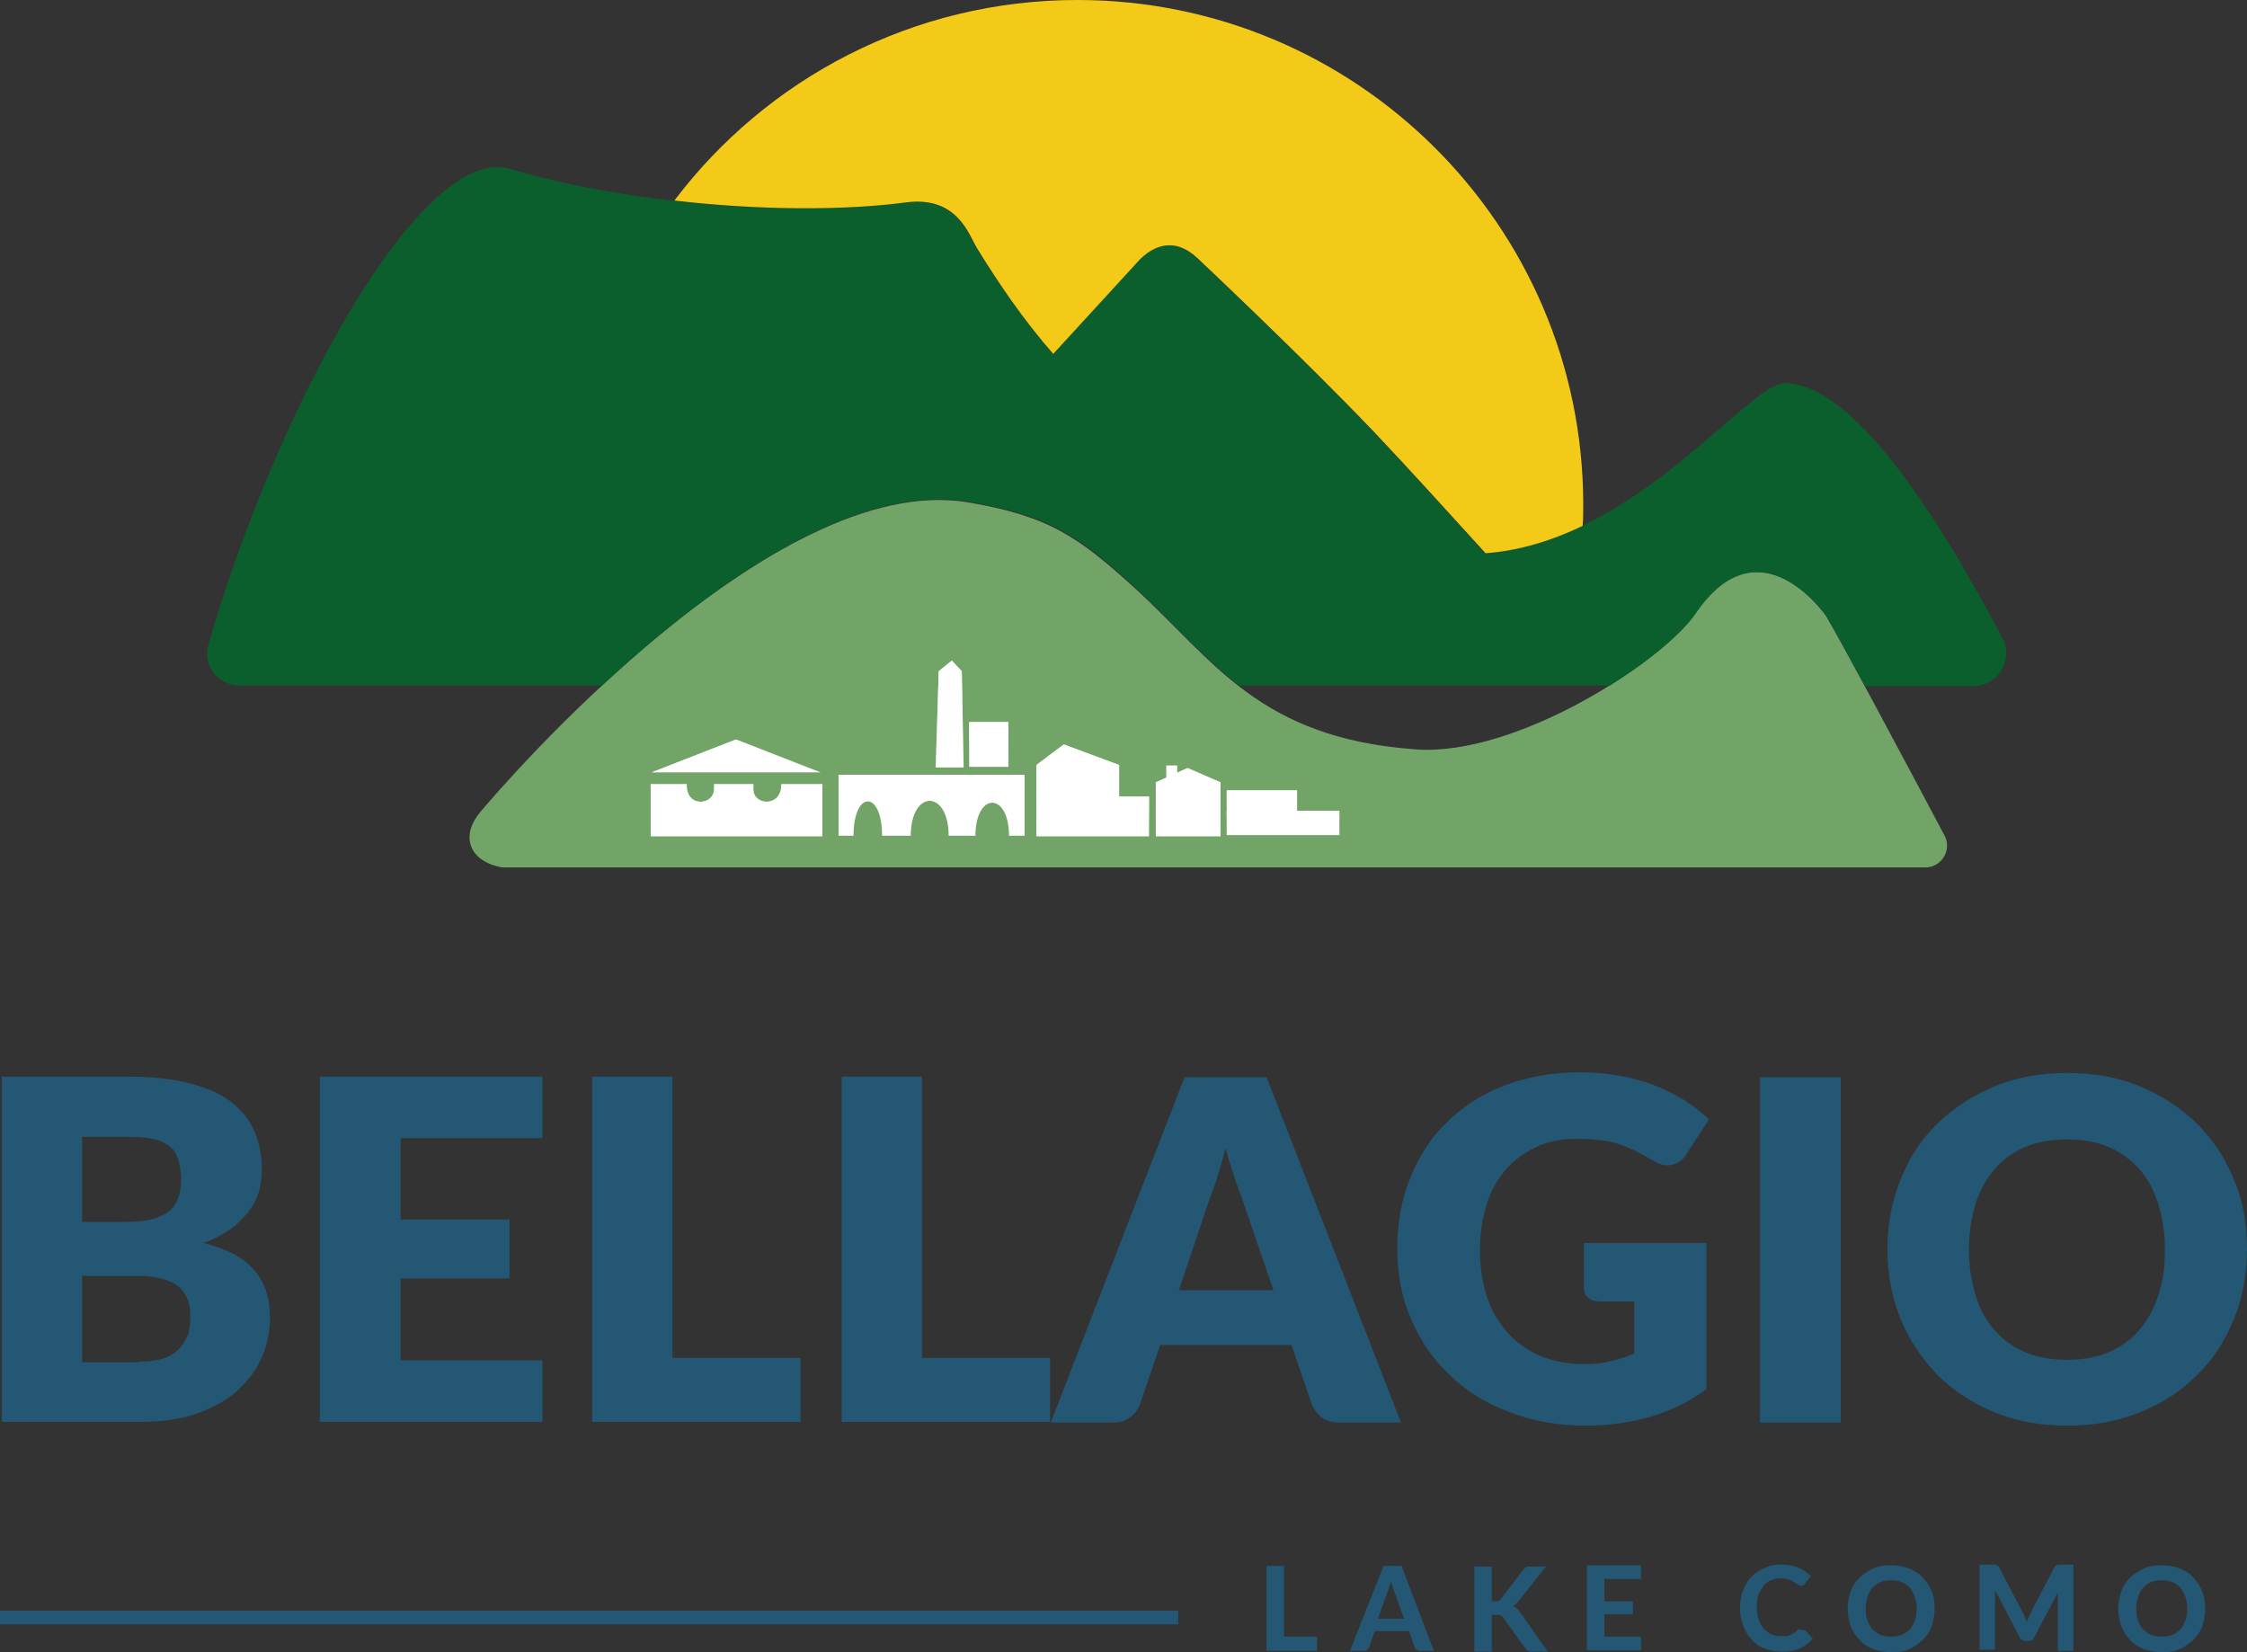 <svg width="68" height="50" viewBox="0 0 68 50" fill="none" xmlns="http://www.w3.org/2000/svg">
<rect x="0" y="0" width="68" height="50" fill="#333333" stroke="none"/>
<path d="M51.301 18.565C50.284 20.05 45.879 22.887 42.867 22.68C38.085 22.342 36.748 19.993 34.339 17.795C32.644 16.254 31.741 15.615 29.293 15.202C23.363 14.206 15.061 23.958 14.628 24.465C14.251 24.879 14.138 25.255 14.251 25.593C14.421 26.1 15.061 26.232 15.211 26.25H58.266C58.756 26.25 59.076 25.724 58.85 25.292C57.833 23.375 55.593 19.166 55.235 18.603C55.235 18.622 53.24 15.709 51.301 18.565Z" fill="#73A467"/>
<path d="M60.601 19.316C58.436 15.201 55.988 11.631 54.03 11.593C52.901 11.574 49.512 16.404 44.937 16.742C43.808 15.502 42.565 14.13 41.605 13.115C39.346 10.729 36.202 7.798 36.202 7.798C35.637 7.29 35.054 7.29 34.489 7.835C34.489 7.835 33.265 9.188 31.853 10.71C30.968 9.658 30.197 8.568 29.538 7.497C29.293 7.102 28.935 5.919 27.392 6.125C24.361 6.52 19.372 6.276 15.437 5.111C12.764 4.321 8.377 12.345 6.306 19.504C6.118 20.124 6.589 20.744 7.248 20.744H18.223C21.273 17.907 25.716 14.581 29.312 15.182C31.759 15.596 32.663 16.216 34.357 17.775C35.487 18.809 36.372 19.88 37.501 20.744H48.721C49.926 19.992 50.905 19.166 51.319 18.564C53.24 15.727 55.254 18.621 55.254 18.621C55.405 18.846 55.875 19.711 56.44 20.763H59.735C60.469 20.744 60.94 19.974 60.601 19.316Z" fill="#0B5F2C"/>
<path d="M27.412 6.126C28.955 5.919 29.313 7.084 29.558 7.497C30.216 8.568 30.97 9.677 31.873 10.71C33.285 9.17 34.509 7.836 34.509 7.836C35.074 7.291 35.676 7.291 36.222 7.798C36.222 7.798 39.347 10.729 41.625 13.116C42.585 14.13 43.828 15.502 44.957 16.742C45.993 16.667 46.99 16.348 47.894 15.915C47.913 15.69 47.913 15.464 47.913 15.239C47.894 6.821 41.041 0 32.607 0C27.619 0 23.194 2.386 20.408 6.069C23.006 6.37 25.567 6.37 27.412 6.126Z" fill="#F4CA19"/>
<path d="M28.315 23.225L28.409 20.313L28.804 19.993L29.105 20.313L29.162 23.225H28.315Z" fill="white"/>
<path d="M28.315 23.225L28.409 20.313L28.804 19.993L29.105 20.313L29.162 23.225H28.315Z" fill="url(#paint0_linear)"/>
<path d="M19.711 23.374H24.832L22.271 22.379L19.711 23.374Z" fill="white"/>
<path d="M19.711 23.374H24.832L22.271 22.379L19.711 23.374Z" fill="url(#paint1_linear)"/>
<path d="M24.888 25.291V23.732H23.646C23.664 24.427 22.817 24.39 22.798 23.901V23.732H21.612V23.863C21.612 24.39 20.746 24.446 20.784 23.732H19.692V23.751V25.31H24.888V25.291Z" fill="white"/>
<path d="M24.888 25.291V23.732H23.646C23.664 24.427 22.817 24.39 22.798 23.901V23.732H21.612V23.863C21.612 24.39 20.746 24.446 20.784 23.732H19.692V23.751V25.31H24.888V25.291Z" fill="url(#paint2_linear)"/>
<path d="M30.517 21.853H29.331V23.206H30.517V21.853Z" fill="white"/>
<path d="M30.517 21.853H29.331V23.206H30.517V21.853Z" fill="url(#paint3_linear)"/>
<path d="M34.772 24.108H31.364V25.311H34.772V24.108Z" fill="white"/>
<path d="M34.772 24.108H31.364V25.311H34.772V24.108Z" fill="url(#paint4_linear)"/>
<path d="M36.936 25.31H34.978V23.675L35.938 23.243L36.936 23.675V25.31Z" fill="white"/>
<path d="M36.936 25.31H34.978V23.675L35.938 23.243L36.936 23.675V25.31Z" fill="url(#paint5_linear)"/>
<path d="M35.619 23.169H35.299V24.596H35.619V23.169Z" fill="white"/>
<path d="M35.619 23.169H35.299V24.596H35.619V23.169Z" fill="url(#paint6_linear)"/>
<path d="M40.532 24.54H37.124V25.272H40.532V24.54Z" fill="white"/>
<path d="M40.532 24.54H37.124V25.272H40.532V24.54Z" fill="url(#paint7_linear)"/>
<path d="M39.252 23.92H37.124V24.709H39.252V23.92Z" fill="white"/>
<path d="M39.252 23.92H37.124V24.709H39.252V23.92Z" fill="url(#paint8_linear)"/>
<path d="M33.868 24.916V23.15L32.193 22.53L31.364 23.15V24.916H33.868Z" fill="white"/>
<path d="M33.868 24.916V23.15L32.193 22.53L31.364 23.15V24.916H33.868Z" fill="url(#paint9_linear)"/>
<path d="M30.987 23.45H25.377V25.291H25.829C25.829 23.901 26.695 23.901 26.695 25.291H27.561C27.561 23.882 28.709 23.882 28.709 25.291H29.519C29.519 23.957 30.535 23.957 30.535 25.291H31.006V23.45H30.987Z" fill="white"/>
<path d="M30.987 23.45H25.377V25.291H25.829C25.829 23.901 26.695 23.901 26.695 25.291H27.561C27.561 23.882 28.709 23.882 28.709 25.291H29.519C29.519 23.957 30.535 23.957 30.535 25.291H31.006V23.45H30.987Z" fill="url(#paint10_linear)"/>
<path d="M3.916 32.582C4.632 32.582 5.253 32.657 5.761 32.789C6.269 32.92 6.684 33.108 7.004 33.353C7.324 33.597 7.55 33.898 7.7 34.236C7.851 34.593 7.926 34.969 7.926 35.401C7.926 35.626 7.888 35.852 7.832 36.077C7.757 36.303 7.663 36.491 7.512 36.679C7.361 36.867 7.192 37.036 6.966 37.205C6.74 37.355 6.477 37.505 6.157 37.618C6.853 37.787 7.361 38.05 7.681 38.426C8.02 38.802 8.171 39.29 8.171 39.873C8.171 40.324 8.077 40.737 7.907 41.113C7.738 41.489 7.474 41.827 7.154 42.109C6.834 42.391 6.42 42.616 5.931 42.785C5.441 42.955 4.876 43.03 4.255 43.03H0.057V32.582H3.916ZM2.485 34.405V36.979H3.747C4.01 36.979 4.255 36.96 4.481 36.923C4.688 36.885 4.876 36.81 5.027 36.716C5.178 36.622 5.291 36.491 5.366 36.322C5.441 36.152 5.479 35.946 5.479 35.683C5.479 35.438 5.441 35.232 5.385 35.063C5.328 34.894 5.234 34.762 5.102 34.668C4.97 34.574 4.801 34.499 4.613 34.461C4.406 34.424 4.18 34.405 3.897 34.405H2.485ZM4.199 41.207C4.519 41.207 4.782 41.169 4.989 41.094C5.196 41.019 5.347 40.906 5.46 40.775C5.573 40.643 5.648 40.493 5.705 40.343C5.742 40.174 5.761 40.023 5.761 39.854C5.761 39.666 5.742 39.497 5.686 39.347C5.629 39.197 5.554 39.065 5.422 38.952C5.309 38.84 5.14 38.764 4.933 38.708C4.726 38.652 4.481 38.614 4.18 38.614H2.485V41.226H4.199V41.207Z" fill="#235773"/>
<path d="M12.124 34.461V36.904H15.419V38.689H12.124V41.169H16.416V43.03H9.677V32.582H16.416V34.443H12.124V34.461Z" fill="#235773"/>
<path d="M24.229 41.094V43.03H17.922V32.582H20.351V41.094H24.229Z" fill="#235773"/>
<path d="M31.779 41.094V43.03H25.472V32.582H27.901V41.094H31.779Z" fill="#235773"/>
<path d="M42.397 43.049H40.514C40.307 43.049 40.138 42.992 40.006 42.898C39.874 42.804 39.78 42.673 39.705 42.523L39.084 40.7H35.111L34.49 42.523C34.434 42.654 34.34 42.786 34.208 42.88C34.076 42.992 33.907 43.049 33.699 43.049H31.798L35.846 32.601H38.331L42.397 43.049ZM38.538 39.046L37.559 36.19C37.483 36.002 37.408 35.796 37.333 35.551C37.258 35.307 37.163 35.044 37.088 34.743C37.013 35.044 36.938 35.307 36.862 35.551C36.787 35.796 36.712 36.021 36.636 36.19L35.676 39.046H38.538Z" fill="#235773"/>
<path d="M47.913 37.618H51.641V42.034C51.114 42.429 50.53 42.71 49.928 42.88C49.325 43.049 48.685 43.143 48.026 43.143C47.16 43.143 46.388 43.011 45.673 42.729C44.958 42.466 44.355 42.09 43.866 41.602C43.357 41.132 42.981 40.568 42.699 39.911C42.416 39.253 42.284 38.558 42.284 37.787C42.284 37.017 42.416 36.284 42.68 35.645C42.943 34.988 43.301 34.424 43.79 33.954C44.28 33.484 44.845 33.109 45.541 32.846C46.219 32.583 46.991 32.451 47.838 32.451C48.271 32.451 48.685 32.489 49.062 32.564C49.438 32.639 49.796 32.733 50.116 32.864C50.436 32.996 50.737 33.146 51.001 33.315C51.264 33.484 51.509 33.672 51.716 33.879L51.02 34.95C50.907 35.119 50.775 35.213 50.587 35.251C50.398 35.288 50.229 35.251 50.022 35.119C49.834 35.006 49.645 34.913 49.476 34.819C49.306 34.743 49.137 34.668 48.949 34.612C48.779 34.555 48.591 34.518 48.384 34.499C48.196 34.48 47.97 34.462 47.725 34.462C47.273 34.462 46.859 34.537 46.501 34.706C46.144 34.875 45.824 35.1 45.579 35.382C45.315 35.683 45.127 36.021 44.995 36.434C44.864 36.848 44.788 37.299 44.788 37.806C44.788 38.37 44.864 38.858 45.014 39.291C45.165 39.723 45.391 40.08 45.673 40.38C45.955 40.681 46.294 40.907 46.671 41.057C47.066 41.207 47.499 41.282 47.97 41.282C48.271 41.282 48.535 41.245 48.76 41.188C49.005 41.132 49.231 41.057 49.457 40.963V39.385H48.422C48.271 39.385 48.139 39.347 48.064 39.272C47.97 39.197 47.932 39.084 47.932 38.971V37.618H47.913Z" fill="#235773"/>
<path d="M55.706 43.049H53.259V32.601H55.706V43.049Z" fill="#235773"/>
<path d="M68 37.806C68 38.558 67.868 39.272 67.605 39.911C67.341 40.568 66.984 41.132 66.494 41.602C66.023 42.09 65.44 42.466 64.781 42.729C64.103 43.011 63.369 43.143 62.559 43.143C61.75 43.143 60.997 43.011 60.338 42.729C59.66 42.447 59.095 42.072 58.625 41.602C58.154 41.113 57.778 40.55 57.514 39.911C57.25 39.253 57.119 38.558 57.119 37.806C57.119 37.055 57.25 36.34 57.514 35.702C57.778 35.044 58.135 34.48 58.625 34.011C59.095 33.541 59.679 33.165 60.338 32.883C61.016 32.601 61.75 32.47 62.559 32.47C63.369 32.47 64.122 32.601 64.781 32.883C65.44 33.165 66.023 33.541 66.494 34.011C66.965 34.48 67.341 35.044 67.605 35.702C67.887 36.359 68 37.055 68 37.806ZM65.515 37.806C65.515 37.299 65.44 36.829 65.308 36.416C65.176 36.002 64.988 35.645 64.724 35.363C64.48 35.082 64.16 34.856 63.802 34.706C63.444 34.556 63.03 34.48 62.559 34.48C62.089 34.48 61.675 34.556 61.298 34.706C60.94 34.856 60.62 35.082 60.376 35.363C60.131 35.645 59.924 36.002 59.792 36.416C59.66 36.829 59.585 37.299 59.585 37.806C59.585 38.332 59.66 38.802 59.792 39.215C59.924 39.629 60.112 39.986 60.376 40.268C60.62 40.55 60.94 40.775 61.298 40.925C61.656 41.076 62.089 41.151 62.559 41.151C63.03 41.151 63.444 41.076 63.802 40.925C64.16 40.775 64.48 40.55 64.724 40.268C64.969 39.986 65.176 39.629 65.308 39.215C65.459 38.802 65.515 38.332 65.515 37.806Z" fill="#235773"/>
<path d="M39.855 49.53V49.962H38.33V47.388H38.857V49.53H39.855Z" fill="#235773"/>
<path d="M43.394 49.963H42.98C42.942 49.963 42.904 49.944 42.867 49.925C42.829 49.906 42.81 49.869 42.81 49.85L42.641 49.361H41.605L41.436 49.85C41.417 49.888 41.398 49.906 41.379 49.925C41.342 49.944 41.304 49.963 41.267 49.963H40.852L41.869 47.388H42.415L43.394 49.963ZM42.49 48.986L42.208 48.196C42.189 48.159 42.17 48.102 42.151 48.046C42.133 47.99 42.114 47.933 42.095 47.858C42.076 47.933 42.057 47.99 42.038 48.046C42.02 48.102 42.001 48.159 41.982 48.196L41.7 48.986H42.49Z" fill="#235773"/>
<path d="M45.126 48.459H45.239C45.333 48.459 45.389 48.441 45.427 48.384L46.086 47.52C46.123 47.482 46.142 47.445 46.18 47.426C46.218 47.407 46.255 47.407 46.312 47.407H46.782L45.954 48.459C45.898 48.535 45.841 48.572 45.785 48.61C45.822 48.629 45.86 48.647 45.898 48.666C45.935 48.685 45.954 48.723 45.992 48.779L46.839 49.981H46.368C46.331 49.981 46.312 49.981 46.293 49.981C46.274 49.981 46.255 49.963 46.236 49.963C46.218 49.963 46.199 49.944 46.199 49.925C46.18 49.906 46.18 49.906 46.161 49.888L45.502 48.967C45.483 48.929 45.446 48.91 45.427 48.892C45.389 48.873 45.352 48.873 45.295 48.873H45.145V49.981H44.617V47.407H45.145V48.459H45.126Z" fill="#235773"/>
<path d="M48.553 47.802V48.46H49.419V48.855H48.553V49.531H49.663V49.944H48.025V47.37H49.663V47.783H48.553V47.802Z" fill="#235773"/>
<path d="M54.576 49.324C54.614 49.324 54.633 49.343 54.652 49.362L54.859 49.587C54.746 49.719 54.633 49.813 54.463 49.888C54.313 49.963 54.125 49.982 53.917 49.982C53.729 49.982 53.56 49.944 53.39 49.888C53.24 49.831 53.108 49.737 52.995 49.606C52.882 49.474 52.807 49.343 52.75 49.193C52.694 49.023 52.656 48.854 52.656 48.666C52.656 48.535 52.675 48.422 52.694 48.309C52.713 48.197 52.769 48.084 52.807 47.99C52.863 47.896 52.92 47.802 52.995 47.727C53.07 47.652 53.146 47.577 53.259 47.52C53.353 47.464 53.466 47.426 53.56 47.389C53.673 47.351 53.786 47.351 53.917 47.351C54.012 47.351 54.106 47.351 54.181 47.37C54.256 47.389 54.35 47.407 54.426 47.445C54.501 47.483 54.558 47.501 54.633 47.558C54.689 47.595 54.746 47.652 54.802 47.689L54.614 47.934C54.595 47.952 54.595 47.971 54.576 47.971C54.557 47.99 54.539 47.99 54.501 47.99C54.482 47.99 54.445 47.971 54.407 47.952C54.369 47.934 54.35 47.915 54.294 47.877C54.256 47.858 54.2 47.821 54.143 47.802C54.087 47.783 53.993 47.764 53.899 47.764C53.786 47.764 53.692 47.783 53.597 47.821C53.503 47.858 53.428 47.915 53.371 47.99C53.315 48.065 53.259 48.159 53.221 48.253C53.183 48.366 53.164 48.478 53.164 48.629C53.164 48.76 53.183 48.892 53.221 49.005C53.259 49.117 53.315 49.211 53.371 49.286C53.447 49.362 53.522 49.418 53.597 49.456C53.692 49.493 53.786 49.512 53.88 49.512C53.936 49.512 53.993 49.512 54.049 49.512C54.106 49.512 54.143 49.493 54.181 49.474C54.219 49.456 54.256 49.437 54.294 49.418C54.332 49.399 54.369 49.362 54.407 49.324C54.426 49.305 54.426 49.305 54.445 49.305C54.539 49.343 54.557 49.324 54.576 49.324Z" fill="#235773"/>
<path d="M58.549 48.685C58.549 48.873 58.512 49.042 58.455 49.212C58.399 49.381 58.304 49.512 58.191 49.625C58.079 49.738 57.928 49.832 57.777 49.907C57.608 49.982 57.438 50.001 57.231 50.001C57.024 50.001 56.855 49.963 56.685 49.907C56.516 49.832 56.384 49.757 56.271 49.625C56.158 49.512 56.064 49.362 56.008 49.212C55.951 49.042 55.914 48.873 55.914 48.685C55.914 48.498 55.951 48.328 56.008 48.159C56.064 47.99 56.158 47.859 56.271 47.746C56.384 47.633 56.535 47.539 56.685 47.464C56.855 47.389 57.024 47.37 57.231 47.37C57.438 47.37 57.608 47.408 57.777 47.464C57.947 47.539 58.079 47.614 58.191 47.746C58.304 47.859 58.399 48.009 58.455 48.159C58.53 48.31 58.549 48.498 58.549 48.685ZM58.003 48.685C58.003 48.554 57.984 48.422 57.947 48.328C57.909 48.216 57.853 48.122 57.796 48.047C57.721 47.971 57.646 47.915 57.551 47.877C57.457 47.84 57.344 47.821 57.231 47.821C57.118 47.821 57.005 47.84 56.911 47.877C56.817 47.915 56.742 47.971 56.667 48.047C56.591 48.122 56.554 48.216 56.516 48.328C56.478 48.441 56.459 48.554 56.459 48.685C56.459 48.817 56.478 48.949 56.516 49.042C56.554 49.155 56.61 49.249 56.667 49.306C56.723 49.362 56.817 49.437 56.911 49.475C57.005 49.512 57.118 49.531 57.231 49.531C57.344 49.531 57.457 49.512 57.551 49.475C57.646 49.437 57.721 49.381 57.796 49.306C57.871 49.23 57.909 49.136 57.947 49.042C57.984 48.93 58.003 48.817 58.003 48.685Z" fill="#235773"/>
<path d="M62.747 47.389V49.963H62.276V48.385C62.276 48.347 62.276 48.309 62.276 48.272C62.276 48.234 62.276 48.197 62.295 48.159L61.561 49.55C61.523 49.625 61.467 49.662 61.373 49.662H61.297C61.26 49.662 61.222 49.644 61.185 49.625C61.147 49.606 61.128 49.568 61.109 49.531L60.375 48.121C60.375 48.159 60.375 48.197 60.375 48.234C60.375 48.272 60.375 48.309 60.375 48.347V49.925H59.904V47.351H60.319C60.337 47.351 60.356 47.351 60.375 47.351C60.394 47.351 60.413 47.351 60.431 47.37C60.45 47.37 60.45 47.389 60.469 47.389C60.488 47.407 60.488 47.407 60.507 47.445L61.222 48.817C61.241 48.854 61.26 48.892 61.279 48.948C61.297 48.986 61.316 49.042 61.335 49.08C61.354 49.023 61.373 48.986 61.392 48.948C61.41 48.911 61.429 48.854 61.448 48.817L62.163 47.445C62.182 47.426 62.182 47.407 62.201 47.389C62.22 47.37 62.22 47.37 62.239 47.37C62.258 47.37 62.276 47.37 62.276 47.351C62.295 47.351 62.314 47.351 62.333 47.351H62.747V47.389Z" fill="#235773"/>
<path d="M66.738 48.685C66.738 48.873 66.701 49.042 66.644 49.212C66.588 49.381 66.494 49.512 66.381 49.625C66.268 49.738 66.117 49.832 65.966 49.907C65.797 49.982 65.628 50.001 65.421 50.001C65.213 50.001 65.044 49.963 64.874 49.907C64.705 49.832 64.573 49.757 64.46 49.625C64.347 49.512 64.253 49.362 64.197 49.212C64.14 49.061 64.103 48.873 64.103 48.685C64.103 48.498 64.14 48.328 64.197 48.159C64.253 47.99 64.347 47.859 64.46 47.746C64.573 47.633 64.724 47.539 64.874 47.464C65.044 47.389 65.213 47.37 65.421 47.37C65.628 47.37 65.797 47.408 65.966 47.464C66.136 47.539 66.268 47.614 66.381 47.746C66.494 47.859 66.588 48.009 66.644 48.159C66.701 48.31 66.738 48.498 66.738 48.685ZM66.192 48.685C66.192 48.554 66.174 48.422 66.136 48.328C66.098 48.216 66.042 48.122 65.985 48.047C65.91 47.971 65.835 47.915 65.74 47.877C65.646 47.84 65.533 47.821 65.421 47.821C65.308 47.821 65.195 47.84 65.1 47.877C65.006 47.915 64.931 47.971 64.856 48.047C64.78 48.122 64.743 48.216 64.705 48.328C64.667 48.441 64.649 48.554 64.649 48.685C64.649 48.817 64.667 48.949 64.705 49.042C64.743 49.155 64.799 49.249 64.856 49.306C64.931 49.381 65.006 49.437 65.1 49.475C65.195 49.512 65.308 49.531 65.421 49.531C65.533 49.531 65.646 49.512 65.74 49.475C65.835 49.437 65.91 49.381 65.985 49.306C66.061 49.23 66.098 49.136 66.136 49.042C66.174 48.93 66.192 48.817 66.192 48.685Z" fill="#235773"/>
<path d="M35.656 48.742H0V49.155H35.656V48.742Z" fill="#235773"/>
<defs>
<linearGradient id="paint0_linear" x1="28.738" y1="19.993" x2="28.738" y2="23.225" gradientUnits="userSpaceOnUse">
<stop stop-color="white"/>
<stop offset="1" stop-color="white" stop-opacity="0"/>
</linearGradient>
<linearGradient id="paint1_linear" x1="22.271" y1="22.379" x2="22.271" y2="23.374" gradientUnits="userSpaceOnUse">
<stop stop-color="white"/>
<stop offset="1" stop-color="white" stop-opacity="0"/>
</linearGradient>
<linearGradient id="paint2_linear" x1="22.29" y1="23.732" x2="22.29" y2="25.31" gradientUnits="userSpaceOnUse">
<stop stop-color="white"/>
<stop offset="1" stop-color="white" stop-opacity="0"/>
</linearGradient>
<linearGradient id="paint3_linear" x1="29.924" y1="21.853" x2="29.924" y2="23.206" gradientUnits="userSpaceOnUse">
<stop stop-color="white"/>
<stop offset="1" stop-color="white" stop-opacity="0"/>
</linearGradient>
<linearGradient id="paint4_linear" x1="33.068" y1="24.108" x2="33.068" y2="25.311" gradientUnits="userSpaceOnUse">
<stop stop-color="white"/>
<stop offset="1" stop-color="white" stop-opacity="0"/>
</linearGradient>
<linearGradient id="paint5_linear" x1="35.957" y1="23.243" x2="35.957" y2="25.31" gradientUnits="userSpaceOnUse">
<stop stop-color="white"/>
<stop offset="1" stop-color="white" stop-opacity="0"/>
</linearGradient>
<linearGradient id="paint6_linear" x1="35.459" y1="23.169" x2="35.459" y2="24.596" gradientUnits="userSpaceOnUse">
<stop stop-color="white"/>
<stop offset="1" stop-color="white" stop-opacity="0"/>
</linearGradient>
<linearGradient id="paint7_linear" x1="38.828" y1="24.54" x2="38.828" y2="25.272" gradientUnits="userSpaceOnUse">
<stop stop-color="white"/>
<stop offset="1" stop-color="white" stop-opacity="0"/>
</linearGradient>
<linearGradient id="paint8_linear" x1="38.188" y1="23.92" x2="38.188" y2="24.709" gradientUnits="userSpaceOnUse">
<stop stop-color="white"/>
<stop offset="1" stop-color="white" stop-opacity="0"/>
</linearGradient>
<linearGradient id="paint9_linear" x1="32.616" y1="22.53" x2="32.616" y2="24.916" gradientUnits="userSpaceOnUse">
<stop stop-color="white"/>
<stop offset="1" stop-color="white" stop-opacity="0"/>
</linearGradient>
<linearGradient id="paint10_linear" x1="28.192" y1="23.45" x2="28.192" y2="25.291" gradientUnits="userSpaceOnUse">
<stop stop-color="white"/>
<stop offset="1" stop-color="white" stop-opacity="0"/>
</linearGradient>
</defs>
</svg>
